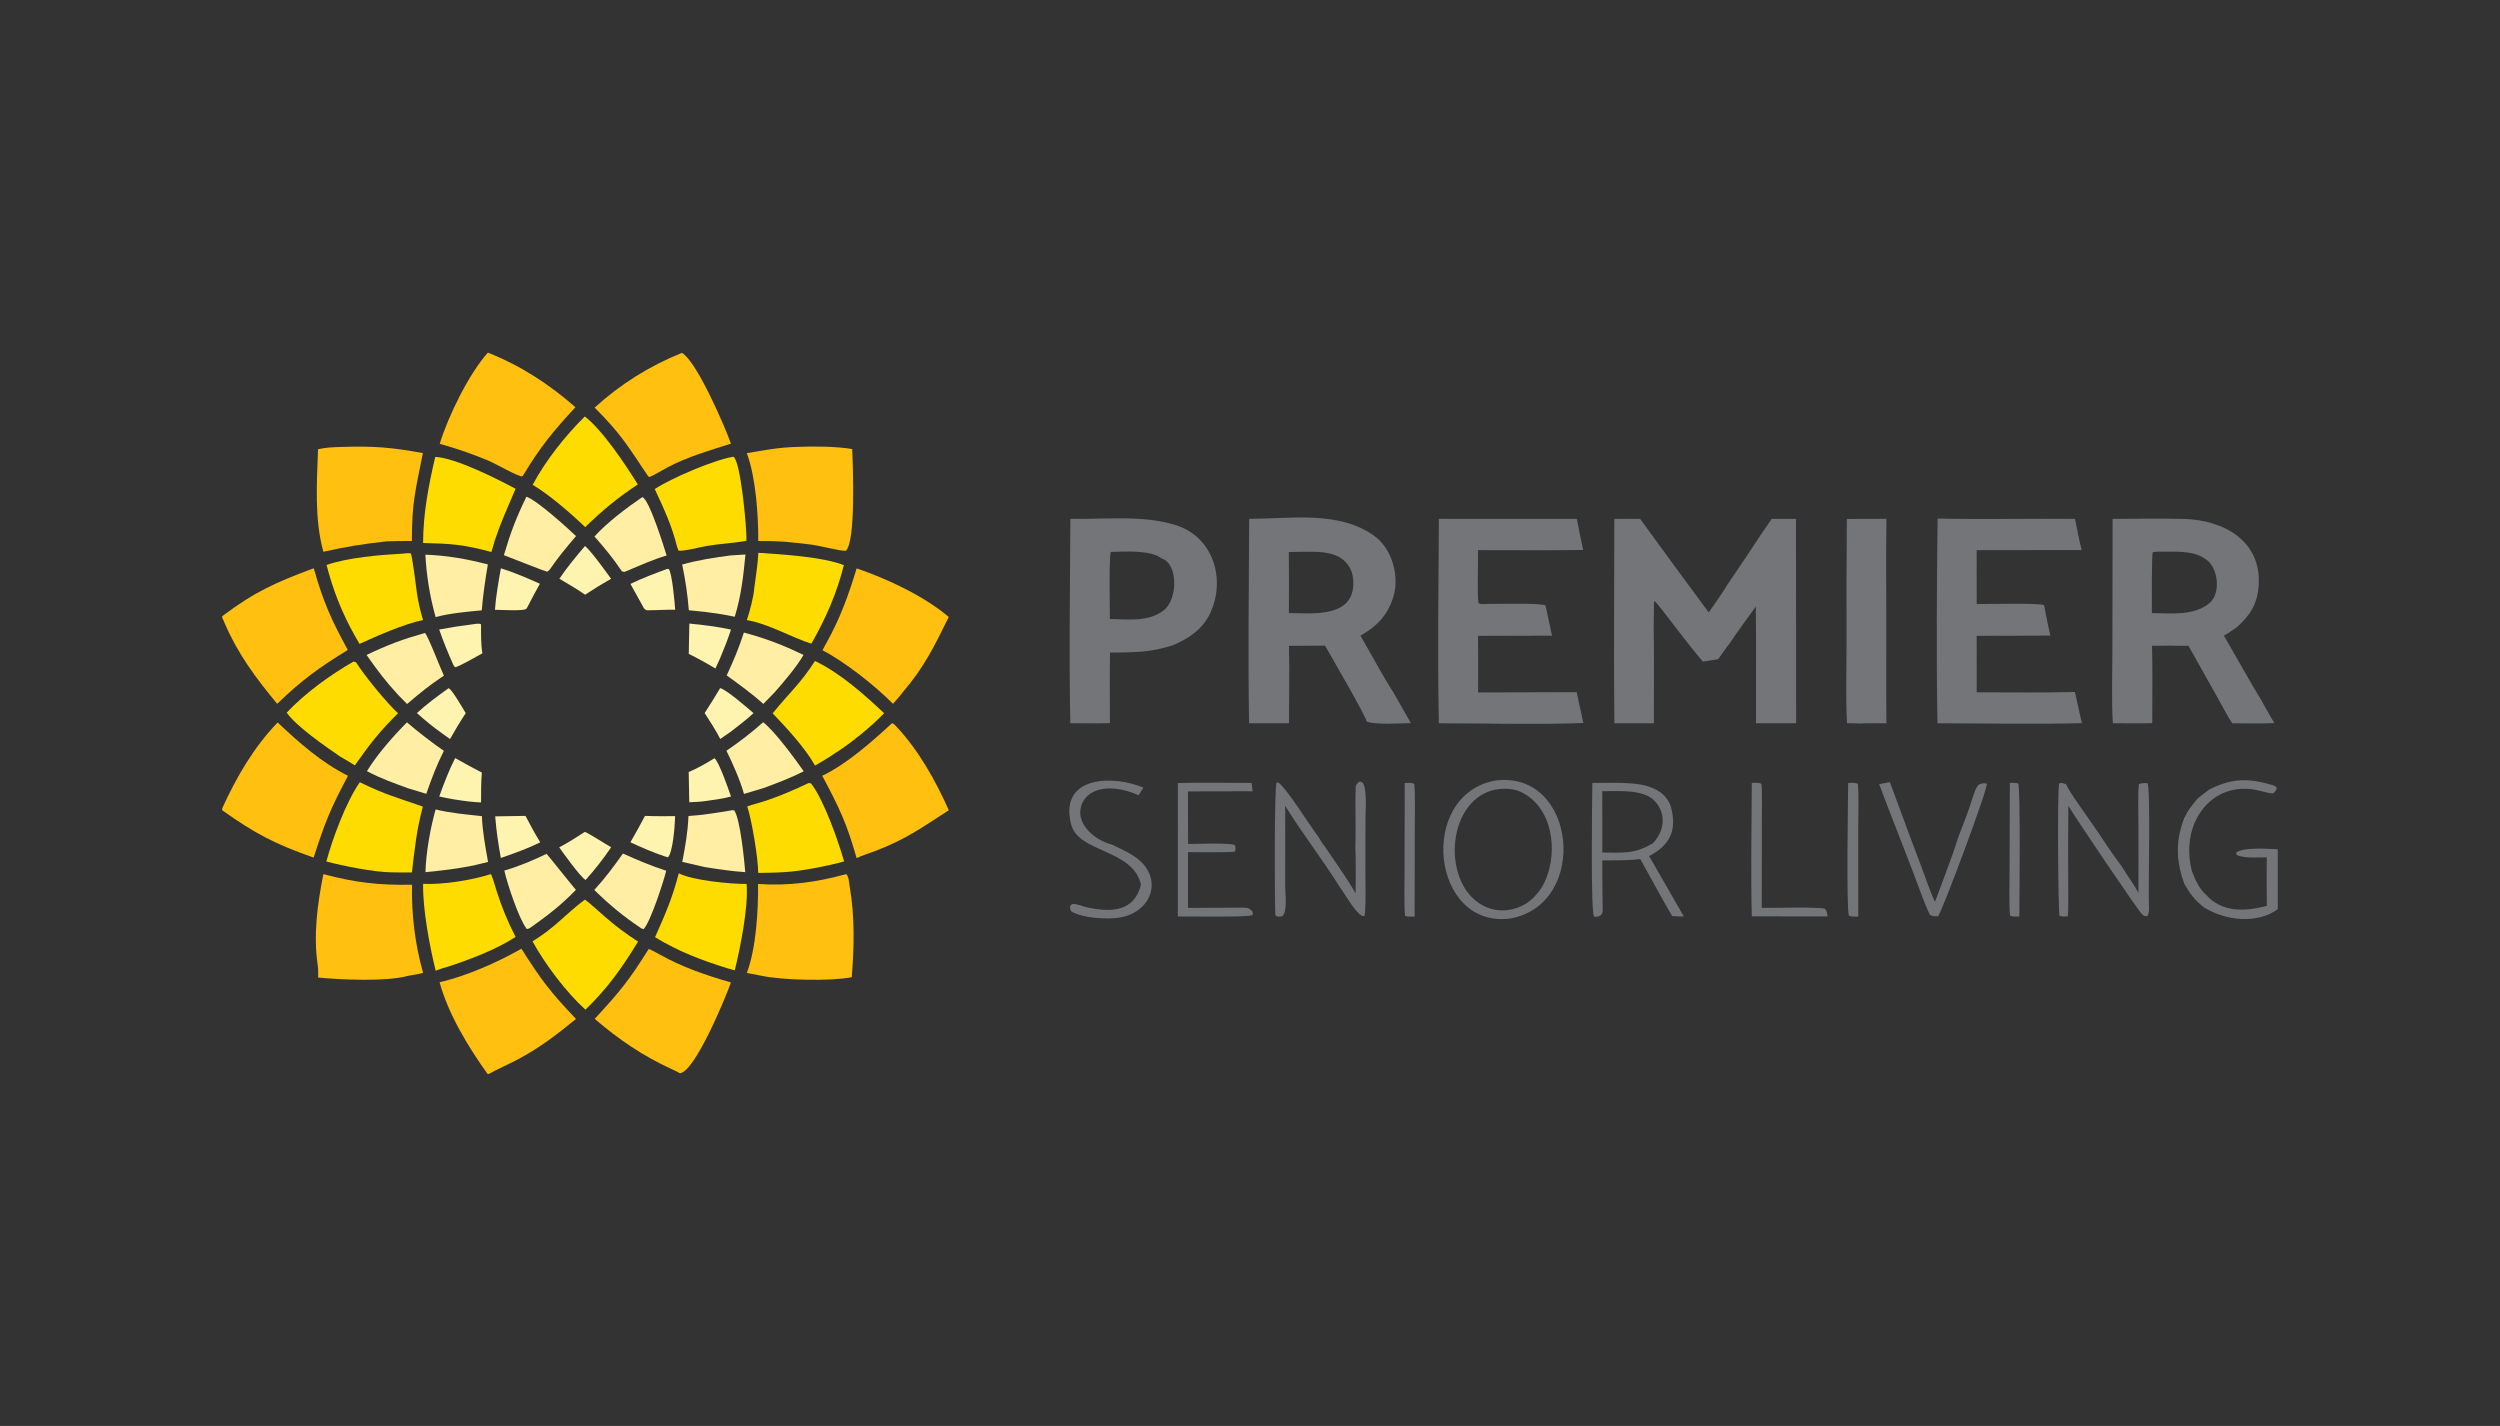 <svg width="135" height="77" viewBox="0 0 135 77" fill="none" xmlns="http://www.w3.org/2000/svg">
<rect x="0" y="0" width="135" height="77" fill="#333333" stroke="none"/>
<g clip-path="url(#clip0_1431_9836)">
<path d="M67.455 28.017C69.748 28.01 72.324 27.567 74.23 28.951C75.189 29.648 75.585 31.165 75.235 32.253C74.93 33.202 74.385 33.792 73.534 34.285C73.511 34.298 73.488 34.311 73.464 34.324C73.983 35.214 74.695 36.55 75.23 37.368L76.189 39.048C75.679 39.059 74.185 39.147 73.798 38.96C73.751 38.65 71.824 35.35 71.552 34.865L69.603 34.873C69.636 36.221 69.606 37.697 69.606 39.055L67.451 39.056C67.389 35.453 67.438 31.633 67.455 28.017ZM72.674 30.366C72.358 30.015 71.949 29.908 71.501 29.831C70.97 29.769 70.148 29.799 69.597 29.81C69.608 30.908 69.609 32.006 69.6 33.103C70.899 33.123 73.114 33.367 73.08 31.456C73.072 31.044 72.967 30.672 72.674 30.366Z" fill="#747578"/>
<path d="M114.08 28.019C115.359 28.014 116.649 27.991 117.923 28.022C120.082 28.074 122.121 29.213 121.969 31.598C121.904 32.606 121.522 33.217 120.781 33.879C120.558 34.03 120.324 34.196 120.088 34.323C120.766 35.475 121.457 36.754 122.153 37.879C122.202 38.006 122.713 38.873 122.811 39.044C122.117 39.081 121.248 39.058 120.542 39.059C120.303 38.709 119.953 38.035 119.726 37.631L118.176 34.873C117.532 34.861 116.856 34.87 116.209 34.87C116.249 36.2 116.216 37.702 116.222 39.049C115.539 39.073 114.784 39.056 114.096 39.054C114.013 38.02 114.069 36.224 114.069 35.148L114.08 28.019ZM119.058 30.164C118.376 29.688 117.332 29.807 116.497 29.791L116.254 29.817C116.177 29.914 116.208 32.651 116.2 33.107C117.241 33.118 118.521 33.267 119.337 32.543C119.962 31.989 119.761 30.548 119.058 30.164Z" fill="#747578"/>
<path d="M95.674 28.019C96.103 28.02 96.557 28.013 96.984 28.021L96.991 39.055L94.824 39.057C94.815 36.963 94.84 34.844 94.815 32.754C94.362 33.385 93.824 34.097 93.405 34.74C93.258 34.905 92.925 35.396 92.781 35.596L91.953 35.727C91.228 34.879 90.383 33.735 89.68 32.84C89.578 32.707 89.493 32.604 89.381 32.48L89.314 32.496L89.313 32.679L89.299 33.841C89.326 35.559 89.306 37.334 89.308 39.056L87.177 39.056C87.138 35.401 87.173 31.681 87.174 28.021C87.712 28.008 88.568 28.021 88.568 28.021C88.568 28.021 90.125 30.161 90.404 30.538L92.275 33.074C92.587 32.608 93.076 31.929 93.35 31.467C93.938 30.61 94.516 29.745 95.084 28.875L95.674 28.019Z" fill="#747578"/>
<path d="M57.8 28.015C59.66 28.058 61.704 27.79 63.502 28.361C65.535 29.006 66.207 31.305 65.342 33.129C64.943 33.97 64.203 34.476 63.349 34.84C62.08 35.245 61.264 35.227 59.942 35.239C59.916 36.487 59.936 37.797 59.935 39.05C59.236 39.068 58.5 39.056 57.797 39.054C57.724 35.484 57.781 31.605 57.8 28.015ZM62.745 30.162C62.097 29.679 60.796 29.792 59.982 29.802C59.875 30.258 59.938 32.804 59.932 33.426C60.915 33.439 62.011 33.607 62.853 32.949C63.588 32.375 63.636 30.463 62.745 30.162Z" fill="#747578"/>
<path d="M104.63 28.002C107.07 28.052 109.596 27.997 112.05 28.018C112.162 28.576 112.271 29.152 112.409 29.702L106.739 29.709L106.741 32.62C107.227 32.617 110.191 32.557 110.379 32.676C110.486 33.236 110.588 33.769 110.721 34.323L106.74 34.334L106.742 37.384C108.471 37.383 110.328 37.412 112.046 37.367L112.284 38.444L112.422 39.049C109.924 39.119 107.143 39.058 104.623 39.058C104.559 35.535 104.59 31.53 104.63 28.002Z" fill="#747578"/>
<path d="M77.701 28.017L85.148 28.018C85.254 28.58 85.368 29.14 85.492 29.698C83.625 29.729 81.686 29.706 79.815 29.708C79.829 30.4 79.757 31.962 79.837 32.565C79.968 32.653 80.168 32.62 80.333 32.612C80.763 32.615 83.221 32.554 83.447 32.689L83.498 32.873L83.808 34.325L79.815 34.336C79.829 35.345 79.818 36.381 79.818 37.392L85.14 37.377L85.5 39.043C83.067 39.135 80.167 39.059 77.698 39.057C77.627 35.49 77.678 31.598 77.701 28.017Z" fill="#747578"/>
<path d="M80.769 42.146C85.117 41.6 85.84 48.786 81.593 49.594C77.28 50.207 76.51 42.895 80.769 42.146ZM82.956 48.312C83.164 48.089 83.339 47.803 83.458 47.523C84.135 45.957 83.857 43.568 82.108 42.756C81.59 42.516 80.822 42.551 80.309 42.774C77.995 43.74 77.952 48.053 80.302 49.003C80.894 49.242 81.542 49.203 82.119 48.947C82.444 48.803 82.73 48.586 82.956 48.312Z" fill="#747578"/>
<path d="M17.462 47.203C19.215 47.667 20.464 47.808 22.251 47.775C22.212 49.383 22.413 50.988 22.848 52.537C22.631 52.598 22.273 52.652 22.04 52.694C20.873 53.021 18.431 52.907 17.182 52.789C17.18 52.615 17.186 52.307 17.161 52.143C16.912 50.492 17.14 48.828 17.462 47.203Z" fill="#FFC00F"/>
<path d="M45.699 47.203C45.843 47.342 45.847 47.664 45.882 47.867C46.163 49.496 46.127 51.129 45.994 52.77C44.83 52.994 42.266 52.937 41.1 52.688C40.843 52.642 40.586 52.592 40.33 52.539C40.835 51.185 40.949 49.174 40.935 47.735C42.595 47.852 44.099 47.637 45.699 47.203Z" fill="#FFC00F"/>
<path d="M18.427 24.135C20.227 24.083 21.071 24.148 22.835 24.466C22.451 26.44 22.234 27.107 22.243 29.213C21.796 29.207 21.333 29.223 20.885 29.232C19.57 29.381 18.764 29.506 17.462 29.795C16.97 28.013 17.112 26.053 17.174 24.258C17.666 24.157 17.932 24.151 18.427 24.135Z" fill="#FFC00F"/>
<path d="M43.004 24.134C43.911 24.094 45.128 24.101 46.018 24.247C46.055 25.036 46.23 29.299 45.667 29.745C45.298 29.747 44.287 29.468 43.801 29.408C42.669 29.271 42.093 29.203 40.946 29.215C40.952 27.815 40.818 25.787 40.329 24.472C41.256 24.312 42.056 24.16 43.004 24.134Z" fill="#FFC00F"/>
<path d="M48.168 39.053C48.268 39.08 48.315 39.137 48.384 39.21C49.605 40.505 50.52 42.154 51.236 43.752C49.721 44.718 49.028 45.269 47.263 45.955C46.924 46.074 46.583 46.188 46.256 46.338C45.727 44.454 45.3 43.576 44.4 41.89C45.696 41.284 47.128 40.017 48.168 39.053Z" fill="#FFC00F"/>
<path d="M46.259 30.692C47.924 31.262 49.881 32.176 51.234 33.316C50.433 34.935 49.926 36.004 48.716 37.422C48.608 37.574 48.353 37.854 48.222 38.007C47.286 37.053 45.612 35.73 44.417 35.116C44.481 34.98 44.568 34.82 44.642 34.688C45.366 33.399 45.834 32.102 46.259 30.692Z" fill="#FFC00F"/>
<path d="M35.033 51.241C35.231 51.328 35.42 51.429 35.609 51.535C36.842 52.227 38.118 52.662 39.471 53.053C39.166 53.915 37.525 57.87 36.718 57.956C36.583 57.879 36.396 57.788 36.251 57.722C34.709 57.016 33.398 56.122 32.115 55.019C33.498 53.52 33.961 52.948 35.033 51.241Z" fill="#FFC00F"/>
<path d="M36.825 19.055C37.613 19.497 39.124 22.979 39.47 23.956C38.287 24.336 37.141 24.659 36.032 25.245C35.717 25.411 35.385 25.631 35.06 25.764L34.996 25.712C33.903 24.095 33.567 23.465 32.111 22.011C33.491 20.752 35.087 19.751 36.825 19.055Z" fill="#FFC00F"/>
<path d="M26.345 19.041C28.125 19.748 29.639 20.735 31.072 21.989C29.872 23.289 29.175 24.132 28.267 25.642L28.201 25.725C28.013 25.759 26.734 25.029 26.433 24.9C25.55 24.523 24.669 24.229 23.746 23.963C24.196 22.489 25.311 20.201 26.345 19.041Z" fill="#FFC00F"/>
<path d="M99.731 28.022L101.865 28.016C101.842 30.021 101.861 32.066 101.86 34.074C101.861 35.726 101.847 37.409 101.866 39.059C101.445 39.06 100.842 39.045 100.435 39.07C100.263 39.055 99.924 39.059 99.738 39.056C99.665 37.731 99.713 36.058 99.713 34.706C99.704 32.478 99.71 30.25 99.731 28.022Z" fill="#747578"/>
<path d="M85.987 42.28C86.791 42.276 87.907 42.232 88.667 42.378C89.381 42.537 89.98 42.837 90.229 43.567C90.569 44.83 90.19 45.631 89.052 46.229L90.927 49.489C90.692 49.494 90.529 49.486 90.297 49.469C89.713 48.471 89.139 47.402 88.575 46.389C87.991 46.471 87.135 46.459 86.523 46.464C86.523 47.376 86.531 48.285 86.546 49.196C86.549 49.418 86.294 49.549 86.079 49.494C85.889 49.288 85.976 42.991 85.987 42.28ZM89.26 45.529C89.895 44.867 90.002 43.894 89.312 43.212C88.707 42.614 87.348 42.722 86.523 42.726L86.525 46.036C87.646 46.045 88.294 46.127 89.26 45.529Z" fill="#747578"/>
<path d="M23.504 24.672C24.603 24.725 26.868 25.869 27.841 26.396C27.375 27.507 27.125 27.99 26.719 29.181C26.666 29.385 26.596 29.603 26.535 29.807C24.993 29.397 24.41 29.362 22.848 29.321C22.848 27.742 23.144 26.203 23.504 24.672Z" fill="#FFDC00"/>
<path d="M36.655 47.156C37.38 47.544 39.457 47.739 40.317 47.734C40.42 48.995 39.975 51.176 39.677 52.402C39.555 52.359 39.429 52.327 39.303 52.294C37.864 51.847 36.673 51.397 35.372 50.609C35.949 49.311 36.293 48.537 36.655 47.156Z" fill="#FFDC00"/>
<path d="M31.586 48.577C31.88 48.789 32.354 49.234 32.645 49.486C33.261 50.019 33.772 50.406 34.455 50.846C33.576 52.284 32.836 53.333 31.614 54.523C30.573 53.583 29.427 52.059 28.756 50.833C30.027 50.05 30.494 49.394 31.586 48.577Z" fill="#FFDC00"/>
<path d="M39.6 24.663C39.988 24.827 40.343 28.595 40.304 29.205C39.596 29.333 38.876 29.36 38.163 29.482C37.884 29.529 36.829 29.797 36.639 29.728L36.563 29.53C36.283 28.385 35.847 27.463 35.355 26.405C36.286 25.809 38.522 24.846 39.6 24.663Z" fill="#FFDC00"/>
<path d="M26.505 47.203C26.571 47.262 26.764 47.942 26.808 48.082C27.078 48.947 27.424 49.788 27.842 50.594C26.75 51.305 25.302 51.839 24.07 52.239C23.885 52.277 23.704 52.353 23.527 52.42C23.198 51.079 22.826 49.119 22.848 47.729C23.954 47.775 25.45 47.536 26.505 47.203Z" fill="#FFDC00"/>
<path d="M44.009 35.693C45.371 36.343 46.654 37.493 47.742 38.512C47.067 39.228 45.875 40.194 45.034 40.711C44.797 40.889 44.283 41.179 44.012 41.342C43.496 40.408 42.464 39.292 41.723 38.521C42.604 37.427 43.203 36.949 44.009 35.693Z" fill="#FFDC00"/>
<path d="M40.95 29.851C42.188 29.936 44.407 30.059 45.567 30.518C45.2 32.011 44.58 33.427 43.812 34.759C42.77 34.436 41.507 33.683 40.329 33.485C40.465 33.105 40.716 32.161 40.728 31.764L40.738 31.71C40.809 31.163 40.932 30.382 40.95 29.851Z" fill="#FFDC00"/>
<path d="M19.093 35.722C19.109 35.728 19.227 35.764 19.227 35.764C19.681 36.494 20.922 37.998 21.494 38.517C20.506 39.489 19.963 40.186 19.162 41.331C18.925 41.172 18.613 40.999 18.363 40.851C17.597 40.325 15.998 39.225 15.482 38.483C16.484 37.42 17.827 36.45 19.093 35.722Z" fill="#FFDC00"/>
<path d="M43.664 42.285C43.713 42.28 43.747 42.295 43.797 42.308C44.488 43.185 45.274 45.428 45.58 46.518C44.777 46.746 43.237 47.049 42.412 47.091C41.929 47.128 41.427 47.129 40.942 47.137C40.943 46.343 40.596 44.287 40.352 43.549C40.477 43.5 40.606 43.46 40.736 43.425C41.763 43.141 42.707 42.742 43.664 42.285Z" fill="#FFDC00"/>
<path d="M19.431 42.24C20.796 42.913 21.475 43.077 22.833 43.557C22.484 44.885 22.408 45.741 22.242 47.115C21.875 47.12 21.491 47.11 21.122 47.106C20.183 47.092 18.523 46.761 17.623 46.521C17.947 45.304 18.702 43.267 19.431 42.24Z" fill="#FFDC00"/>
<path d="M31.579 22.491C32.535 23.212 33.808 25.14 34.442 26.159C33.312 26.907 32.564 27.537 31.6 28.465C30.873 27.758 29.642 26.697 28.765 26.18C29.449 24.885 30.537 23.518 31.579 22.491Z" fill="#FFDC00"/>
<path d="M21.731 29.897C21.908 29.875 21.993 29.873 22.172 29.878C22.268 29.955 22.474 31.793 22.519 32.066C22.595 32.544 22.704 33.017 22.845 33.481C21.842 33.688 20.328 34.347 19.415 34.772L19.157 34.324C18.48 33.125 17.969 31.842 17.636 30.508C18.808 30.103 20.501 29.966 21.731 29.897Z" fill="#FFDC00"/>
<path d="M99.801 42.276C99.982 42.272 100.158 42.253 100.323 42.326C100.382 42.856 100.345 44.189 100.344 44.766L100.347 49.498C100.157 49.5 100.021 49.512 99.84 49.45C99.696 49.064 99.795 43.203 99.801 42.276Z" fill="#747578"/>
<path d="M111.659 49.486C111.467 49.495 111.402 49.501 111.216 49.462C111.139 49.359 111.092 42.688 111.191 42.307C111.353 42.247 111.386 42.294 111.578 42.353C111.631 42.625 112.962 44.439 113.212 44.824C113.625 45.429 114.128 46.209 114.569 46.778C114.855 47.26 115.222 47.731 115.474 48.214C115.48 46.933 115.48 45.653 115.474 44.372C115.473 43.874 115.441 42.806 115.5 42.346C115.635 42.275 115.804 42.29 115.959 42.29C116.148 42.487 115.992 48.229 116.046 48.989C116.055 49.106 116.036 49.368 115.96 49.472C115.833 49.483 115.779 49.466 115.68 49.38C115.469 49.197 111.999 44.053 111.692 43.514C111.676 44.886 111.674 46.259 111.684 47.631C111.685 47.91 111.702 49.282 111.659 49.486Z" fill="#747578"/>
<path d="M69.399 43.513C69.406 44.929 69.405 46.346 69.396 47.763C69.394 48.203 69.548 49.237 69.235 49.486C69.041 49.491 68.981 49.53 68.868 49.424C68.832 48.818 68.805 42.488 68.937 42.256L69.037 42.265C69.484 42.567 70.76 44.628 71.211 45.217C71.315 45.395 71.387 45.526 71.521 45.686C72.03 46.442 72.775 47.477 73.204 48.243C73.202 47.519 73.23 46.411 73.186 45.717C73.23 44.642 73.166 43.547 73.211 42.471C73.215 42.386 73.308 42.289 73.367 42.232C73.493 42.195 73.445 42.197 73.585 42.27C73.837 42.618 73.737 43.751 73.735 44.207L73.732 47.028C73.732 47.357 73.772 49.256 73.677 49.461C73.35 49.595 72.591 48.203 72.358 47.919C71.447 46.445 70.305 44.988 69.399 43.513Z" fill="#747578"/>
<path d="M33.639 46.091C34.454 46.458 35.128 46.741 35.976 47.022C35.828 47.619 35.122 49.802 34.753 50.175L34.631 50.132C33.657 49.48 32.924 48.871 32.091 48.058C32.699 47.394 33.115 46.826 33.639 46.091Z" fill="#FFEEA3"/>
<path d="M34.681 26.846C35.047 26.911 35.883 29.627 35.997 29.996C35.243 30.223 34.568 30.527 33.847 30.833C33.691 30.899 33.691 30.896 33.577 30.843C33.11 30.148 32.655 29.599 32.102 28.971C32.78 28.215 33.85 27.413 34.681 26.846Z" fill="#FFEEA3"/>
<path d="M28.428 26.821C29.026 27.038 30.627 28.495 31.105 28.948C30.593 29.553 30.131 30.1 29.686 30.757C29.673 30.773 29.581 30.853 29.559 30.872C29.445 30.869 27.475 30.073 27.21 29.979C27.573 28.753 27.869 27.966 28.428 26.821Z" fill="#FFEEA3"/>
<path d="M22.945 34.18C23.089 34.27 23.802 36.14 23.971 36.485C23.229 36.971 22.655 37.44 21.983 38.016C21.822 37.86 21.653 37.681 21.495 37.52C20.801 36.764 20.387 36.211 19.795 35.368C20.963 34.811 21.711 34.531 22.945 34.18Z" fill="#FFEEA3"/>
<path d="M41.211 39C41.833 39.48 42.958 41.011 43.401 41.65C42.69 42.011 41.988 42.277 41.24 42.552L40.176 42.872C39.974 42.149 39.561 41.21 39.227 40.541C39.967 40.032 40.542 39.598 41.211 39Z" fill="#FFEEA3"/>
<path d="M22.971 29.953C24.169 29.999 25.182 30.179 26.344 30.479C26.207 31.29 26.08 32.139 26.016 32.958C25.262 33.029 24.243 33.119 23.524 33.324C23.215 32.224 23.03 31.093 22.971 29.953Z" fill="#FFEEA3"/>
<path d="M23.525 43.709C24.251 43.898 25.263 43.99 26.024 44.074C26.045 44.853 26.216 45.77 26.355 46.544L25.591 46.731C24.662 46.917 23.919 47.005 22.975 47.096C22.998 46.07 23.242 44.69 23.525 43.709Z" fill="#FFEEA3"/>
<path d="M29.513 46.106C29.539 46.115 30.928 47.863 31.099 48.052C30.346 48.835 29.597 49.417 28.716 50.043C28.615 50.113 28.566 50.16 28.44 50.163C28.013 49.597 27.397 47.735 27.233 47.012C27.994 46.791 28.804 46.453 29.513 46.106Z" fill="#FFEEA3"/>
<path d="M21.975 39.007C22.614 39.552 23.279 40.065 23.968 40.546C23.558 41.363 23.325 41.999 23.019 42.865L22.048 42.572C21.251 42.28 20.57 42.041 19.814 41.643C20.39 40.71 21.206 39.784 21.975 39.007Z" fill="#FFEEA3"/>
<path d="M40.17 34.158C41.416 34.498 42.229 34.812 43.39 35.366C43.04 35.983 42.289 36.868 41.821 37.395L41.22 38.012C40.624 37.47 39.896 36.949 39.241 36.471C39.622 35.662 39.891 35.007 40.17 34.158Z" fill="#FFEEA3"/>
<path d="M39.48 43.763C39.536 43.742 39.589 43.756 39.65 43.763C39.973 44.219 40.195 46.495 40.244 47.095C39.56 47.056 38.732 46.928 38.057 46.822L36.844 46.542C37.008 45.667 37.142 44.951 37.177 44.065C37.917 44.021 38.749 43.884 39.48 43.763Z" fill="#FFEEA3"/>
<path d="M39.456 29.993L40.255 29.943C40.139 31.115 40.025 32.177 39.676 33.304C39.136 33.189 38.686 33.124 38.137 33.051L37.197 32.953C37.131 32.124 37.011 31.3 36.838 30.486C37.591 30.26 38.682 30.09 39.456 29.993Z" fill="#FFEEA3"/>
<path d="M67.585 42.278L67.639 42.728L64.149 42.735L64.157 45.572C64.534 45.577 66.516 45.495 66.688 45.644C66.72 45.791 66.741 45.844 66.686 45.985C66.318 46.047 64.625 46.015 64.15 46.013L64.152 46.879L64.152 49.026L67.168 49.011C67.379 49.012 67.464 49.05 67.613 49.198C67.65 49.306 67.677 49.319 67.644 49.41C67.438 49.547 64.196 49.482 63.602 49.49L63.605 42.285C64.861 42.246 66.312 42.28 67.585 42.278Z" fill="#747578"/>
<path d="M61.613 47.771C61.168 45.831 58.237 46.065 57.842 44.52C57.162 41.853 60.169 41.852 61.743 42.534L61.484 42.943C60.754 42.609 59.686 42.381 58.949 42.812C58.658 42.979 58.449 43.257 58.369 43.58C58.124 44.574 59.196 45.406 60.048 45.607C60.378 45.767 60.956 46.038 61.244 46.237C62.86 47.314 62.274 49.232 60.479 49.546C59.804 49.664 58.403 49.581 57.839 49.204C57.769 49.028 57.728 48.927 57.905 48.819C58.158 48.791 58.413 48.933 58.663 48.988C59.97 49.275 61.244 49.263 61.613 47.771Z" fill="#747578"/>
<path d="M101.477 42.345L102.051 42.234L102.358 43.054C102.804 44.278 103.259 45.499 103.722 46.717C103.932 47.275 104.243 48.19 104.487 48.704C104.882 47.631 105.412 46.293 105.747 45.209C105.998 44.56 106.313 43.775 106.507 43.114C106.601 42.861 106.687 42.503 106.881 42.353C107.062 42.291 107.093 42.289 107.286 42.307C107.383 42.537 104.799 49.406 104.656 49.478C104.464 49.48 104.385 49.493 104.218 49.404C103.965 48.913 103.545 47.722 103.33 47.159L101.777 43.146L101.477 42.345Z" fill="#747578"/>
<path d="M94.596 42.278C94.766 42.272 94.976 42.242 95.113 42.329C95.169 42.705 95.138 44.024 95.138 44.483L95.137 49.025C95.78 49.034 98.059 48.962 98.541 49.068C98.672 49.21 98.651 49.279 98.692 49.485L94.597 49.483C94.539 47.159 94.589 44.619 94.596 42.278Z" fill="#747578"/>
<path d="M75.854 42.279C76.014 42.277 76.251 42.25 76.372 42.337C76.432 42.911 76.397 44.19 76.397 44.813L76.39 49.492C76.217 49.496 76.036 49.513 75.873 49.46C75.813 48.79 75.846 47.622 75.846 46.921L75.854 42.279Z" fill="#747578"/>
<path d="M108.531 42.275C108.726 42.268 108.788 42.269 108.979 42.302C109.116 42.511 109.049 48.609 109.045 49.491C108.9 49.492 108.648 49.508 108.543 49.439C108.479 48.816 108.517 47.622 108.517 46.966L108.531 42.275Z" fill="#747578"/>
<path d="M26.741 44.083C27.285 44.08 27.832 44.067 28.376 44.058C28.641 44.568 28.875 44.995 29.173 45.487L28.617 45.741C28.076 45.968 27.601 46.139 27.045 46.331C26.902 45.524 26.805 44.899 26.741 44.083Z" fill="#FEF3AF"/>
<path d="M34.829 44.058C35.372 44.08 35.91 44.074 36.453 44.072C36.453 44.12 36.452 44.168 36.45 44.217C36.439 44.602 36.334 46.046 36.067 46.294L35.889 46.242C35.285 46.04 34.616 45.753 34.041 45.484C34.319 45.013 34.571 44.539 34.829 44.058Z" fill="#FEF3AF"/>
<path d="M25.48 33.719C25.652 33.7 25.864 33.638 25.976 33.715C25.976 34.224 25.965 34.781 26.049 35.279C25.803 35.414 24.78 36.004 24.576 36.032L24.494 35.932C24.206 35.298 23.947 34.652 23.716 33.995C24.301 33.883 24.889 33.791 25.48 33.719Z" fill="#FEF3AF"/>
<path d="M27.047 30.688C27.747 30.902 28.488 31.227 29.155 31.523C28.928 31.928 28.709 32.337 28.498 32.75L28.422 32.875C28.26 33.011 27.058 32.929 26.727 32.928C26.776 32.215 26.922 31.393 27.047 30.688Z" fill="#FEF3AF"/>
<path d="M38.583 40.942C38.844 41.172 39.342 42.636 39.474 43.012C39.09 43.123 38.578 43.185 38.173 43.246C37.83 43.298 37.564 43.308 37.22 43.321L37.19 41.691C37.643 41.497 38.167 41.204 38.583 40.942Z" fill="#FEF3AF"/>
<path d="M37.225 33.672C38.005 33.748 38.708 33.835 39.474 33.997C39.29 34.558 39.114 34.999 38.886 35.545L38.632 36.099C38.122 35.792 37.727 35.574 37.193 35.309L37.225 33.672Z" fill="#FEF3AF"/>
<path d="M24.221 37.166C24.387 37.185 25.024 38.308 25.151 38.51C24.849 38.966 24.566 39.433 24.301 39.91L23.883 39.61C23.418 39.285 22.933 38.882 22.511 38.505C23.031 38.032 23.647 37.572 24.221 37.166Z" fill="#FEF3AF"/>
<path d="M31.583 44.921C31.759 44.977 32.73 45.602 33.003 45.752C32.583 46.373 32.121 46.964 31.62 47.522C31.289 47.29 30.438 46.093 30.197 45.757C30.674 45.51 31.129 45.21 31.583 44.921Z" fill="#FEF3AF"/>
<path d="M24.578 40.936C25.054 41.206 25.535 41.468 26.021 41.72C25.973 42.23 25.98 42.812 25.976 43.331C25.762 43.323 25.586 43.307 25.374 43.285C24.818 43.225 24.265 43.133 23.719 43.011C23.974 42.299 24.236 41.612 24.578 40.936Z" fill="#FEF3AF"/>
<path d="M31.59 29.484C31.918 29.75 32.752 30.909 32.998 31.255C32.52 31.523 32.052 31.81 31.597 32.114C31.14 31.799 30.682 31.534 30.205 31.251C30.628 30.626 31.103 30.059 31.59 29.484Z" fill="#FEF3AF"/>
<path d="M38.888 37.158C39.232 37.239 40.382 38.244 40.69 38.509C40.309 38.866 39.87 39.194 39.457 39.516L38.895 39.904C38.659 39.438 38.334 38.951 38.051 38.505C38.344 38.063 38.614 37.612 38.888 37.158Z" fill="#FEF3AF"/>
<path d="M36.034 30.719L36.118 30.73C36.299 30.986 36.433 32.543 36.46 32.924C36.028 32.915 35.592 32.95 35.16 32.95C34.956 32.949 34.924 32.996 34.777 32.855L34.044 31.531C34.664 31.226 35.388 30.958 36.034 30.719Z" fill="#FEF3AF"/>
<path d="M23.738 53.044C25.206 52.697 26.854 51.975 28.157 51.23C29.224 52.921 29.719 53.568 31.105 55.024C30.03 55.893 29.253 56.504 28.017 57.18C27.648 57.383 26.644 57.837 26.383 58H26.334C25.294 56.551 24.214 54.777 23.738 53.044Z" fill="#FFC00F"/>
<path d="M14.992 39.014C16.148 40.102 17.351 41.174 18.792 41.892C17.828 43.701 17.575 44.348 16.935 46.311C14.851 45.576 13.802 45.033 12 43.755V43.649C12.766 41.968 13.701 40.354 14.992 39.014Z" fill="#FFC00F"/>
<path d="M12 33.274C13.77 31.94 14.909 31.445 16.941 30.686C17.467 32.521 17.863 33.414 18.781 35.097C17.213 36.063 16.304 36.716 14.968 38.006C13.815 36.616 12.85 35.32 12.13 33.649C12.091 33.56 12.045 33.438 12 33.355V33.274Z" fill="#FFC00F"/>
<path d="M119.463 42.552C120.617 42.015 121.487 42.028 122.712 42.394C122.811 42.423 122.894 42.465 122.95 42.553C122.884 42.709 122.876 42.735 122.748 42.846C122.356 42.82 122.037 42.679 121.663 42.626C119.703 42.352 118.334 43.84 118.224 45.668C118.2 46.123 118.244 46.579 118.357 47.021C118.532 47.488 118.742 47.971 119.123 48.315C120 49.295 121.256 49.222 122.411 48.915C122.393 48.042 122.392 47.169 122.407 46.295C121.932 46.302 121.212 46.352 120.785 46.175L120.751 46.042C121.136 45.737 122.49 45.833 123 45.863V49.095C121.878 49.917 120.174 49.708 119.039 49.014C118.502 48.613 118.27 48.263 117.941 47.706C117.931 47.634 117.832 47.38 117.806 47.29C117.499 46.189 117.541 45.25 117.939 44.191C118.151 43.756 118.368 43.478 118.678 43.111L119.281 42.647L119.463 42.552Z" fill="#747578"/>
</g>
<defs>
<clipPath id="clip0_1431_9836">
<rect width="111" height="39" fill="white" transform="translate(12 19)"/>
</clipPath>
</defs>
</svg>

